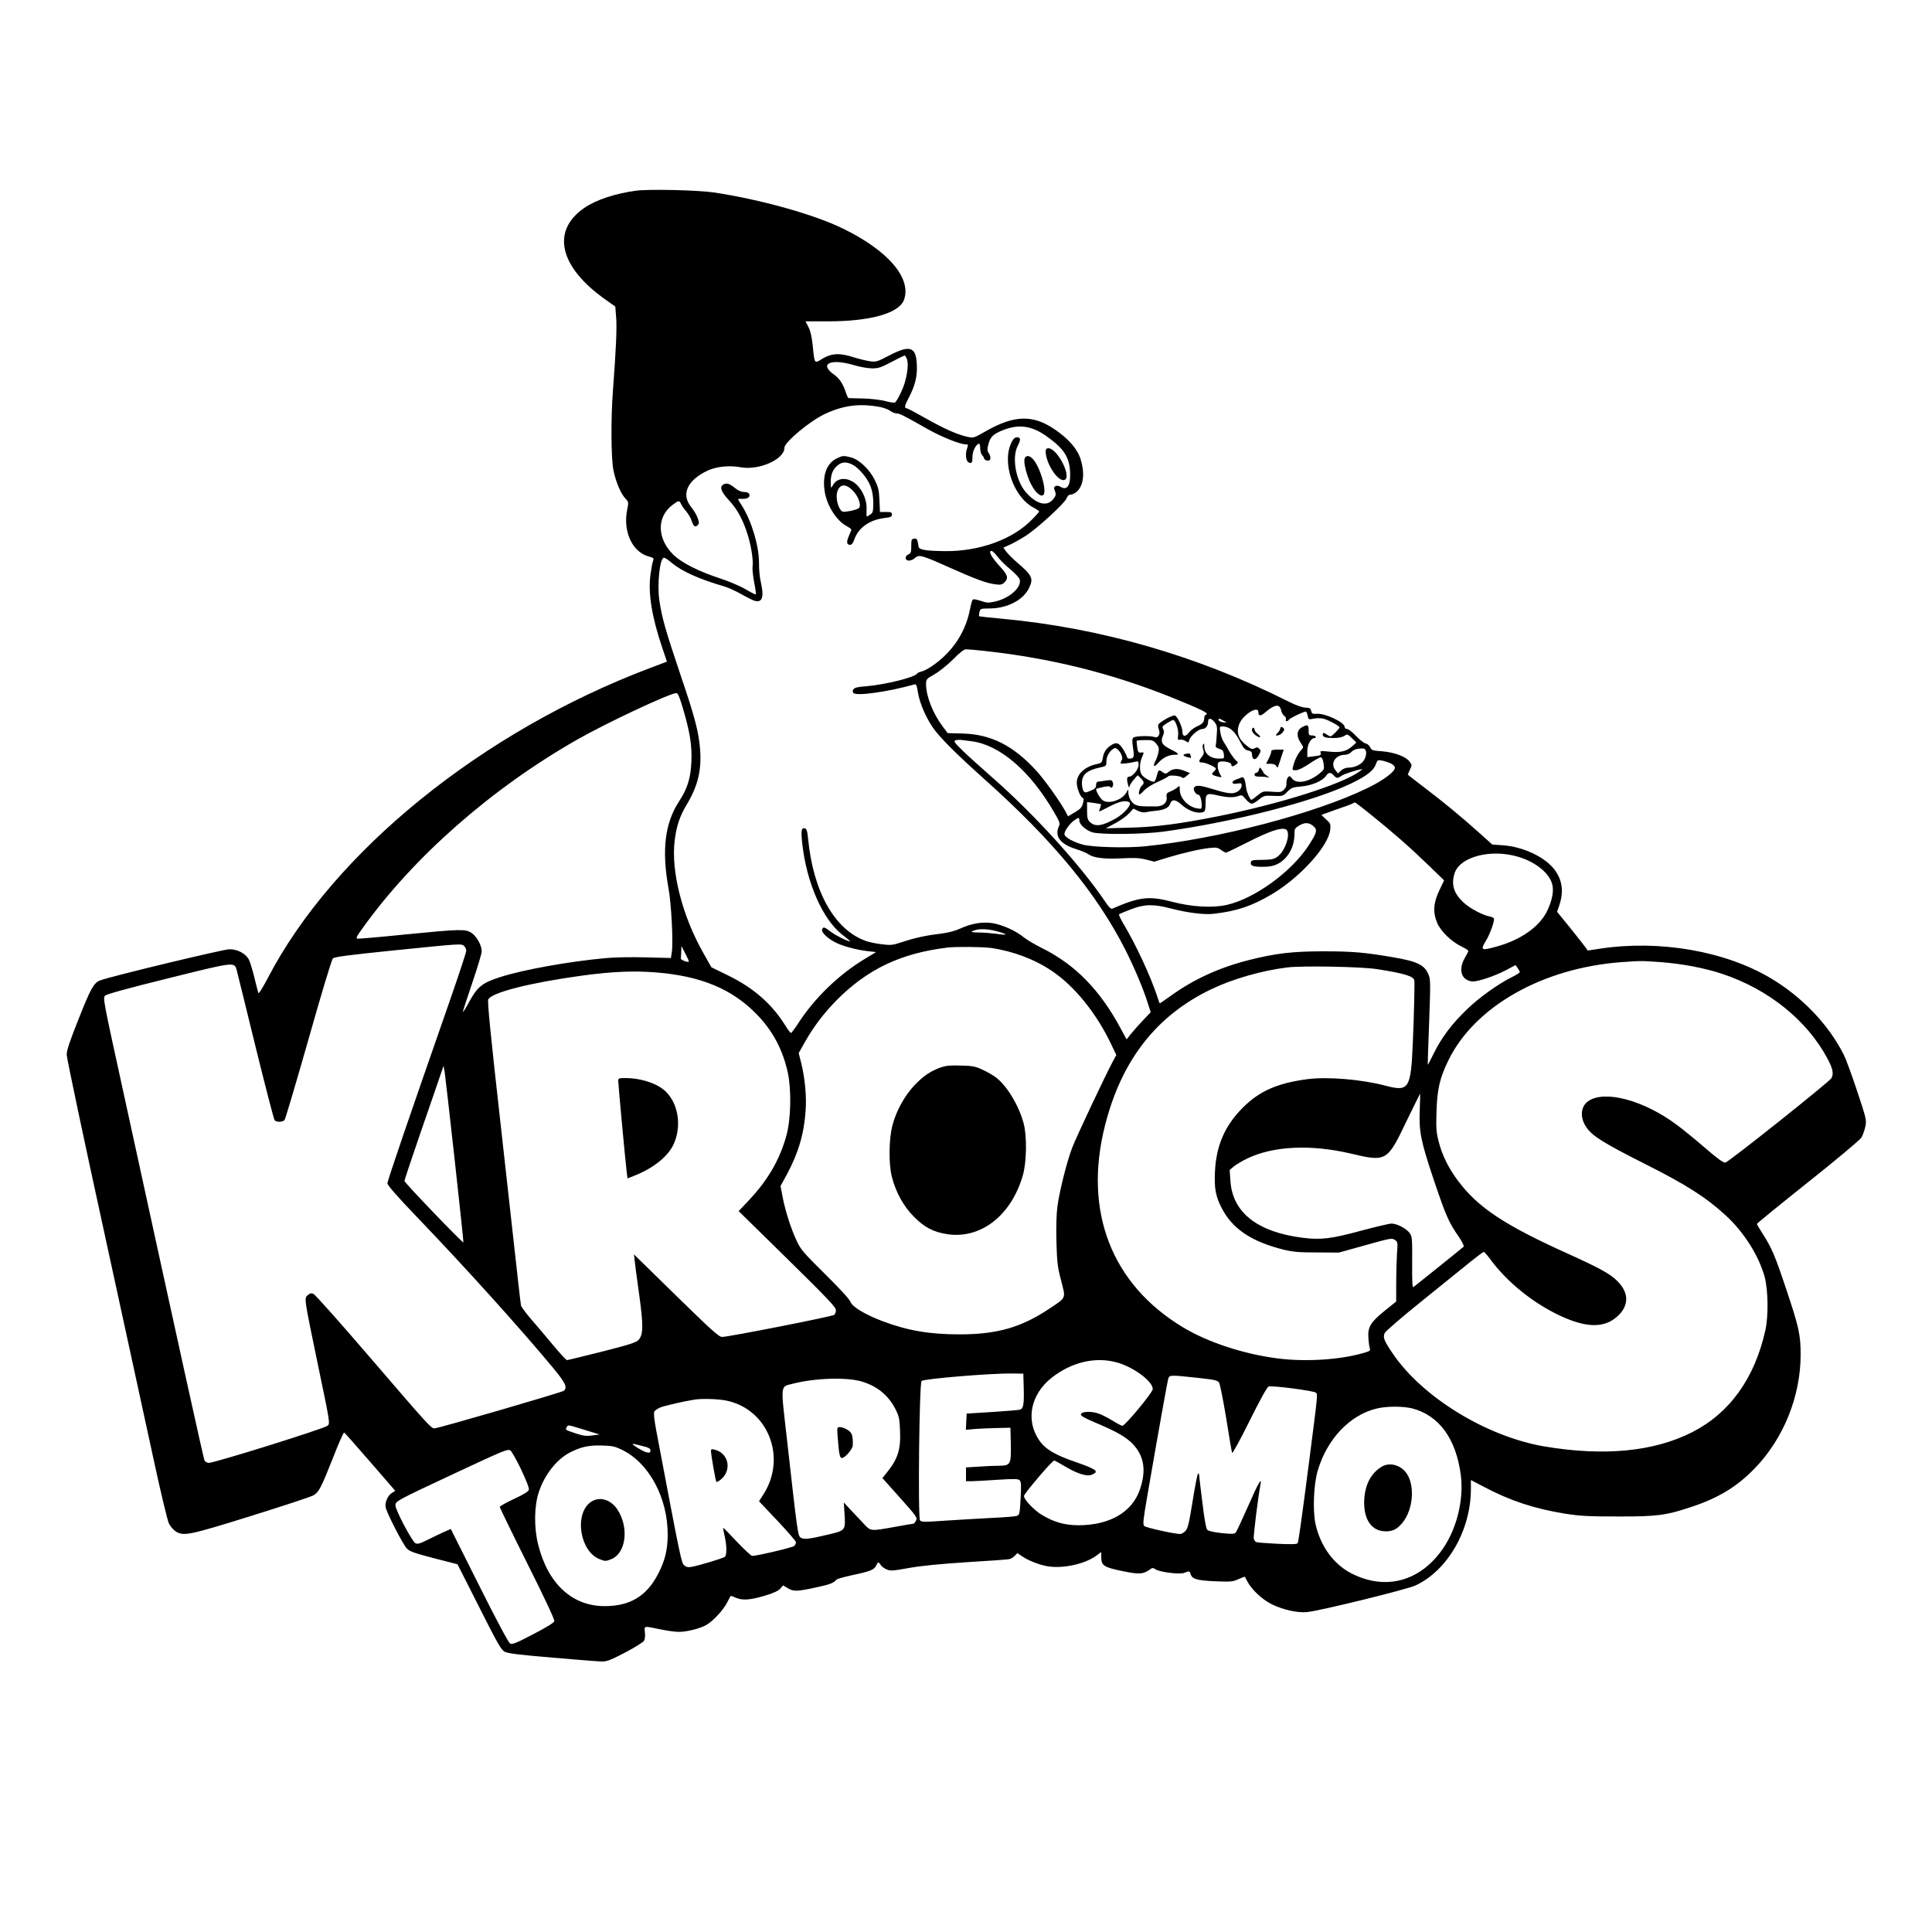 <?xml version="1.0" standalone="no"?>
<!DOCTYPE svg PUBLIC "-//W3C//DTD SVG 20010904//EN"
 "http://www.w3.org/TR/2001/REC-SVG-20010904/DTD/svg10.dtd">
<svg version="1.0" xmlns="http://www.w3.org/2000/svg"
 width="1500pt" height="1500pt" viewBox="0 0 1500 1500"
 preserveAspectRatio="xMidYMid meet">
<g transform="translate(0,1500) scale(0.1,-0.1)"
fill="#000000" stroke="none">
<path d="M4935 13519 c-161 -22 -306 -70 -398 -133 -260 -178 -195 -459 164
-712 l76 -54 7 -87 c6 -84 -1 -243 -25 -563 -17 -220 -15 -529 4 -623 19 -91
57 -180 93 -218 25 -26 25 -28 13 -88 -33 -168 40 -326 166 -361 40 -11 43
-14 35 -36 -5 -12 -14 -61 -20 -107 -19 -143 11 -330 94 -573 l34 -101 -127
-48 c-1308 -493 -2462 -1428 -2972 -2409 -40 -76 -70 -124 -73 -116 -3 8 -17
62 -31 120 -14 58 -33 120 -42 138 -24 48 -87 82 -152 82 -47 0 -931 -213
-1004 -242 -49 -19 -73 -62 -167 -300 -70 -176 -93 -244 -92 -278 0 -25 133
-655 296 -1400 162 -745 336 -1544 386 -1775 50 -231 100 -439 111 -462 11
-23 35 -51 53 -63 63 -38 100 -31 588 121 249 78 467 149 483 160 41 24 59 60
151 292 42 109 81 196 86 195 4 -2 95 -104 202 -228 l195 -225 -25 -15 c-33
-20 -57 -75 -50 -112 9 -46 134 -289 165 -321 23 -23 57 -35 210 -75 l183 -47
167 -330 c139 -276 171 -333 197 -348 25 -14 103 -24 375 -47 189 -17 364 -30
387 -30 35 0 71 15 178 71 74 39 139 80 145 91 6 12 9 41 6 64 -5 52 -12 51
118 24 53 -11 118 -20 144 -20 65 0 168 26 217 55 53 31 133 118 162 178 13
26 25 47 26 47 2 0 20 -7 39 -15 53 -22 110 -18 222 15 71 21 107 38 123 56
l22 25 35 -21 c45 -28 73 -27 220 5 111 24 134 33 160 61 6 6 60 21 120 34
138 29 172 42 187 74 14 31 19 32 36 5 7 -11 28 -27 46 -34 30 -13 49 -11 172
11 95 17 237 31 449 45 171 10 320 21 332 24 12 3 31 15 42 26 l20 21 30 -21
c48 -34 133 -69 201 -81 117 -21 289 15 379 80 l41 30 0 -34 c0 -73 17 -84
174 -116 117 -24 151 -22 197 10 26 19 30 20 52 5 35 -22 191 -41 223 -26 34
15 41 14 47 -8 10 -40 49 -52 189 -58 122 -5 138 -4 182 16 27 12 50 20 51 19
1 -2 10 -17 18 -34 33 -64 116 -143 190 -179 89 -44 203 -69 277 -61 101 10
771 175 839 206 251 117 431 430 431 751 l0 68 103 -54 c201 -106 387 -168
627 -207 114 -18 176 -22 405 -22 308 -1 378 8 576 74 210 69 354 157 490 297
225 230 359 561 359 885 0 155 -13 214 -114 515 -88 263 -111 315 -182 426
-24 37 -44 71 -43 75 0 4 178 149 395 322 218 173 404 329 415 347 11 17 25
56 31 85 11 52 9 58 -62 273 -40 121 -87 250 -105 286 -118 234 -323 449 -567
594 -354 211 -863 299 -1322 230 l-99 -15 -16 23 c-8 12 -62 80 -118 150
l-104 128 16 46 c37 108 26 198 -35 280 -72 97 -243 179 -400 190 l-84 6 -98
88 c-143 128 -276 238 -425 351 -73 56 -133 102 -133 104 0 2 8 19 17 39 16
34 16 36 -4 63 -28 38 -118 71 -213 79 -74 5 -81 8 -93 32 -7 14 -22 27 -35
29 -12 2 -45 28 -74 58 -28 30 -59 54 -69 54 -11 0 -19 7 -19 15 0 37 -153
109 -219 103 -30 -2 -36 1 -41 22 -5 21 -12 25 -45 26 -26 1 -74 18 -135 49
-702 353 -1454 570 -2220 641 -96 9 -177 18 -178 19 -2 2 -1 16 2 32 7 28 8
28 84 29 134 2 255 65 300 156 38 77 28 99 -96 205 -33 29 -70 66 -81 82 l-21
29 55 25 c30 14 85 45 122 69 90 59 296 248 313 287 9 22 19 31 35 31 12 0 34
12 49 26 49 50 59 140 26 248 -25 81 -96 162 -207 236 -167 112 -312 107 -533
-20 -90 -51 -90 -52 -141 -41 -77 17 -181 63 -327 146 -73 41 -137 75 -142 75
-21 0 -17 21 15 81 50 95 68 167 63 259 -6 139 -54 154 -216 69 -90 -47 -100
-50 -146 -44 -26 3 -83 17 -125 30 -111 36 -173 33 -244 -9 -66 -40 -62 -46
-77 99 -7 69 -17 114 -33 145 l-23 45 175 0 c333 0 556 64 591 171 56 168
-129 381 -477 550 -225 110 -642 226 -1003 280 -125 18 -505 27 -605 13z
m2106 -1306 c18 -47 -3 -172 -45 -258 -19 -42 -41 -78 -49 -81 -7 -2 -40 3
-73 12 -33 9 -107 18 -169 20 -60 1 -113 3 -117 3 -3 1 -12 18 -19 39 -23 71
-50 113 -94 144 -119 84 -26 127 155 73 47 -14 109 -25 141 -25 50 0 70 7 151
50 51 27 96 49 101 50 4 0 12 -12 18 -27z m-204 -374 c28 -6 63 -19 76 -30 14
-10 36 -19 49 -19 23 0 56 -17 245 -124 101 -57 247 -116 290 -116 20 0 21 -3
13 -26 -17 -44 -12 -102 9 -113 25 -14 31 -5 31 42 0 40 24 93 47 101 9 4 13
-6 13 -34 0 -21 7 -45 15 -54 8 -8 15 -19 15 -24 0 -12 29 -24 41 -16 13 8 11
31 -5 57 -12 18 -12 30 -2 69 15 57 40 80 115 109 120 47 217 34 328 -42 140
-98 184 -162 191 -281 6 -107 -22 -151 -77 -116 -25 15 -55 3 -46 -20 17 -40
15 -50 -10 -80 -50 -60 -136 -34 -218 66 -72 90 -100 262 -57 347 23 45 25 62
8 68 -21 7 -38 -4 -53 -34 -80 -155 10 -425 169 -510 25 -13 45 -27 44 -31 -2
-4 -25 -31 -53 -59 -149 -156 -410 -251 -680 -248 -146 2 -199 10 -203 34 -9
59 -13 66 -35 63 -20 -3 -22 -9 -22 -58 0 -48 -3 -56 -23 -65 -15 -6 -22 -17
-20 -30 4 -25 43 -23 73 4 29 27 52 21 266 -75 209 -93 291 -123 359 -131 40
-5 51 -2 69 16 32 32 26 56 -33 120 -66 72 -92 117 -72 124 8 3 28 -15 49 -43
20 -26 65 -72 102 -101 36 -30 68 -65 72 -78 16 -62 -80 -147 -194 -172 -48
-11 -62 -10 -109 6 -33 11 -58 15 -62 9 -5 -5 -14 -38 -21 -74 -26 -135 -91
-257 -188 -353 -63 -64 -152 -124 -193 -132 -13 -3 -26 -9 -30 -15 -18 -29
-244 -85 -394 -98 -68 -5 -91 -11 -100 -24 -8 -13 -7 -21 1 -29 25 -25 273 11
468 66 19 6 22 -1 33 -68 14 -78 60 -186 114 -265 52 -76 178 -202 408 -408
528 -473 863 -879 1085 -1314 70 -138 140 -303 176 -417 l23 -72 -60 -63 c-33
-35 -75 -82 -94 -106 l-33 -42 -43 79 c-162 304 -357 503 -616 631 -54 27
-117 64 -141 84 -58 48 -160 94 -237 108 -79 13 -165 0 -256 -42 -42 -19 -94
-32 -156 -40 -112 -13 -197 -32 -299 -66 -71 -23 -83 -24 -155 -15 -44 5 -98
17 -121 25 -242 86 -409 381 -449 794 -4 50 -11 75 -21 79 -31 12 -36 -13 -24
-120 34 -301 157 -582 308 -702 27 -21 52 -42 58 -47 30 -26 -95 31 -138 63
-57 43 -65 46 -74 23 -8 -20 36 -65 97 -98 55 -30 165 -60 258 -71 l64 -7 -83
-50 c-205 -123 -394 -305 -523 -505 -26 -40 -51 -73 -55 -73 -5 0 -24 26 -44
58 -104 167 -245 291 -443 388 l-131 64 -63 112 c-163 287 -251 632 -222 871
14 114 40 191 93 279 86 143 116 265 105 423 -11 142 -38 248 -156 595 -116
345 -141 435 -161 569 -18 127 4 331 36 331 7 0 35 -18 61 -41 80 -66 213
-126 413 -184 29 -9 88 -36 130 -60 42 -24 88 -47 104 -51 57 -13 70 33 43
151 -8 33 -14 98 -13 145 0 132 -58 325 -133 444 -17 26 -30 48 -30 50 0 2 16
4 35 3 40 -1 61 14 52 37 -4 10 -19 16 -39 16 -22 0 -46 10 -68 28 -45 37 -67
44 -91 32 -35 -19 -23 -56 42 -126 66 -71 112 -158 148 -279 25 -85 40 -188
34 -233 -3 -18 3 -73 12 -123 10 -49 16 -92 13 -94 -2 -3 -39 16 -80 40 -42
25 -132 63 -200 85 -167 55 -293 119 -357 180 -130 125 -135 293 -12 388 51
38 55 39 69 8 6 -13 24 -39 40 -57 16 -19 35 -51 41 -71 15 -45 28 -55 47 -36
13 13 13 20 1 55 -8 23 -30 61 -50 85 -82 100 -31 211 129 285 67 31 169 41
254 25 142 -26 340 61 340 151 0 44 202 212 321 266 146 66 267 80 426 50z
m818 -1894 c506 -56 971 -172 1430 -355 231 -93 303 -128 282 -136 -9 -3 -17
-14 -17 -24 0 -35 -12 -50 -55 -69 -24 -10 -53 -33 -65 -49 -27 -36 -50 -32
-50 9 0 35 -38 116 -58 124 -17 6 -121 -51 -129 -72 -3 -8 -1 -24 4 -36 15
-33 -4 -70 -31 -60 -34 13 -154 9 -167 -4 -9 -9 -10 -29 -2 -80 11 -71 7 -83
-29 -83 -10 0 -18 6 -18 13 0 6 -14 33 -30 60 -34 53 -55 59 -101 26 -34 -24
-51 -52 -58 -99 -5 -30 -11 -35 -44 -42 -94 -19 -157 -78 -157 -145 0 -40 27
-110 45 -117 10 -4 11 -13 3 -43 -8 -31 -19 -44 -62 -69 l-54 -32 -22 42 c-47
84 -161 243 -225 313 -178 195 -353 283 -573 288 l-114 3 -40 53 c-76 102
-128 234 -128 327 0 38 2 41 67 78 38 22 101 73 143 115 51 52 83 77 100 78
14 0 84 -6 155 -14z m-2352 -447 c55 -188 70 -285 65 -413 -6 -128 -30 -206
-97 -309 -109 -167 -134 -377 -81 -671 22 -119 38 -419 26 -497 l-7 -46 -192
5 c-113 3 -244 1 -317 -6 -283 -26 -640 -90 -816 -147 -139 -44 -176 -74 -240
-190 -25 -47 -48 -83 -50 -81 -2 2 30 101 71 221 41 120 75 232 75 250 0 46
-39 117 -79 143 -46 31 -89 30 -513 -12 -194 -20 -361 -34 -371 -33 -16 3 -9
16 39 83 397 554 1001 1084 1664 1462 224 128 718 360 771 362 12 1 25 -29 52
-121z m4643 -10 c3 -18 15 -39 25 -46 10 -7 16 -19 13 -27 -7 -17 11 -20 22
-4 8 14 125 69 134 64 4 -3 10 -18 13 -34 6 -28 8 -29 44 -21 21 5 55 5 75 1
40 -9 128 -57 128 -69 0 -5 -16 -23 -35 -42 -33 -32 -35 -32 -59 -16 -31 20
-36 20 -36 2 0 -19 22 -26 86 -26 34 0 64 6 80 16 24 16 26 16 60 -17 l35 -34
-36 -32 c-44 -38 -92 -48 -182 -38 -59 6 -65 5 -60 -9 7 -19 0 -22 -60 -29
l-43 -5 0 48 c0 50 28 100 56 100 8 0 12 5 9 10 -3 6 -17 10 -31 10 -21 0 -24
4 -24 40 0 44 -7 47 -49 25 -42 -21 -48 -68 -15 -118 26 -39 26 -39 6 -61 -25
-27 -47 -70 -60 -118 -10 -38 -10 -38 19 -38 19 0 56 18 104 50 41 28 81 50
89 50 10 0 17 -15 22 -47 7 -45 5 -48 -27 -75 -84 -70 -181 -89 -217 -43 -18
22 -21 23 -33 9 -7 -9 -12 -29 -11 -45 2 -18 -4 -35 -19 -50 -19 -19 -29 -21
-93 -16 -69 5 -72 4 -113 -29 -23 -19 -44 -34 -47 -34 -10 0 -36 58 -40 87 -8
69 -18 94 -35 88 -9 -4 -28 -12 -43 -17 -43 -15 -37 -41 7 -32 31 5 35 4 35
-14 0 -25 -24 -50 -56 -58 -30 -8 -78 1 -177 32 -88 27 -120 30 -135 11 -13
-16 11 -57 32 -57 14 0 26 -42 26 -87 0 -24 -2 -25 -37 -19 -71 13 -133 80
-133 144 0 33 -1 34 -18 19 -10 -9 -34 -23 -53 -31 -31 -13 -35 -18 -31 -44 6
-43 -27 -73 -81 -73 -117 -1 -137 1 -165 15 -30 15 -52 58 -52 100 0 19 -1 19
-13 -4 -30 -59 -135 -96 -183 -65 -21 13 -54 68 -54 89 0 2 23 9 52 15 37 8
53 8 58 1 12 -19 29 13 20 36 -8 19 -13 20 -57 13 -26 -4 -54 -8 -60 -8 -7 -1
-13 -12 -13 -26 0 -21 -9 -30 -42 -44 -39 -17 -44 -17 -55 -3 -7 9 -13 37 -13
62 0 66 39 99 139 121 50 11 51 11 51 48 0 39 26 83 60 101 25 14 76 -61 60
-90 -5 -10 -10 -22 -10 -26 0 -7 68 0 115 12 23 6 25 3 25 -26 0 -34 -46 -90
-74 -90 -10 0 -16 -8 -15 -22 1 -31 17 -78 18 -56 1 10 15 33 32 53 l32 36 23
-22 c27 -26 30 -42 10 -58 -15 -13 -30 -60 -21 -69 3 -3 20 11 37 30 20 21 64
49 108 68 41 18 78 38 81 43 9 12 99 3 108 -11 4 -6 17 -1 33 13 l27 23 -40
16 c-53 22 -91 20 -123 -5 -24 -19 -27 -19 -48 -5 -32 23 -34 21 -47 -29 -6
-25 -16 -45 -22 -45 -22 0 -80 33 -94 54 -19 26 -19 87 0 133 19 45 19 43 -7
40 -20 -2 -23 4 -29 43 -4 25 -5 47 -3 49 2 2 31 5 65 5 55 1 63 -2 86 -28 20
-24 23 -35 18 -65 -4 -19 -13 -48 -21 -63 -26 -49 -16 -61 18 -22 37 42 82 64
130 64 40 0 31 10 -42 47 -60 31 -71 53 -50 103 9 21 9 34 1 49 -10 18 -7 23
29 46 22 14 44 25 48 25 19 0 45 -79 39 -118 -4 -35 -3 -39 14 -35 10 3 30 -2
43 -10 23 -15 24 -15 30 7 8 32 71 86 101 86 26 0 45 25 45 59 0 29 25 26 50
-6 19 -24 22 -37 17 -98 -2 -38 -6 -77 -8 -85 -3 -10 7 -18 28 -24 26 -8 32
-16 35 -43 4 -32 3 -33 -35 -33 -71 0 -117 38 -117 97 0 20 -3 24 -9 14 -5 -8
-5 -26 1 -42 8 -23 6 -33 -11 -55 -27 -34 -26 -44 2 -44 28 0 107 -36 107 -48
0 -5 -7 -15 -15 -22 -23 -19 -18 -27 24 -38 39 -9 40 -9 26 12 -18 29 -27 78
-16 95 12 19 101 6 101 -15 0 -18 11 -18 36 0 19 14 19 15 -3 35 -12 12 -34
42 -49 68 -15 27 -35 60 -44 74 -10 14 -21 47 -25 72 -7 43 -5 47 13 47 58 0
99 -35 143 -123 24 -46 35 -59 59 -64 20 -3 30 -12 30 -23 0 -55 30 -59 56 -8
14 27 14 32 1 45 -12 12 -19 13 -36 3 -19 -9 -27 -7 -62 21 -64 50 -82 103
-58 166 27 73 149 149 149 94 0 -32 17 -33 52 -3 73 63 113 69 124 20z m-446
-84 l25 -14 -29 2 c-16 2 -31 9 -34 16 -5 16 7 15 38 -4z m-1957 -159 c220
-28 456 -231 642 -553 43 -73 47 -85 36 -108 -35 -77 11 -138 132 -176 39 -12
83 -30 97 -40 41 -29 124 -39 260 -32 99 5 138 3 189 -10 l63 -16 97 30 c126
38 251 67 329 76 55 6 67 4 92 -15 16 -11 33 -21 38 -21 5 0 83 37 173 83 162
82 246 111 287 100 51 -13 7 -167 -61 -215 -27 -19 -45 -23 -117 -24 -74 0
-85 -3 -88 -18 -6 -28 16 -36 92 -36 50 0 82 6 113 21 80 39 133 131 133 230
0 43 3 49 34 68 44 27 78 27 112 -2 35 -30 30 -50 -37 -153 -134 -205 -420
-412 -636 -460 -112 -25 -274 -15 -428 26 -173 45 -248 37 -457 -54 -12 -6
-26 7 -59 56 -190 281 -553 680 -874 961 -88 77 -193 172 -233 211 -60 58 -69
72 -55 78 10 3 32 5 48 3 17 -2 52 -7 78 -10z m3063 -79 c3 -14 -1 -39 -11
-59 -18 -39 -72 -67 -127 -67 -19 0 -41 -9 -56 -22 l-24 -23 -19 24 c-44 54
-2 121 76 121 14 0 34 9 44 19 21 21 41 28 83 30 21 1 29 -5 34 -23z m192 -93
c18 -9 32 -23 32 -33 0 -32 -90 -99 -214 -159 -407 -198 -1161 -395 -1730
-452 -143 -14 -410 -7 -481 14 -72 20 -133 54 -140 77 -7 22 40 88 81 115 30
20 34 19 34 -6 0 -30 50 -75 101 -91 64 -19 390 -16 549 5 547 74 1172 235
1462 375 121 59 172 99 190 148 12 34 14 35 48 29 19 -4 50 -14 68 -22z m-252
-69 c-144 -98 -612 -245 -1077 -339 -303 -61 -496 -86 -699 -91 l-185 -5 75
40 c41 22 89 57 107 77 l32 36 35 -17 c23 -11 46 -15 64 -11 15 4 52 9 82 12
61 6 95 24 105 53 12 38 43 36 89 -7 54 -49 126 -73 170 -56 12 5 16 21 16 69
0 75 8 80 97 59 70 -16 122 -18 159 -4 25 10 30 7 56 -25 16 -19 37 -35 46
-35 10 0 35 14 56 32 38 31 43 32 113 29 72 -3 74 -2 108 32 31 31 41 35 107
41 83 7 167 43 192 81 20 30 37 32 61 5 22 -24 29 -25 62 -2 22 14 118 45 158
51 5 0 -8 -11 -29 -25z m-1778 -233 c23 -14 -36 -85 -103 -124 -109 -62 -163
-69 -205 -27 -16 16 -20 34 -20 86 l0 67 52 -7 c29 -4 54 -9 56 -10 1 -2 -2
-15 -7 -30 -6 -14 -8 -26 -6 -26 3 0 40 18 82 40 76 39 124 49 151 31z m1877
-97 c173 -139 301 -252 443 -389 l124 -120 -37 -78 c-47 -97 -51 -172 -16
-254 28 -64 108 -142 185 -180 31 -15 56 -31 56 -36 0 -5 -12 -29 -27 -54 -37
-63 -37 -127 1 -160 17 -14 40 -23 60 -23 48 0 179 45 261 89 l71 38 17 -23
c9 -13 17 -27 17 -31 0 -5 -26 -21 -57 -37 -105 -51 -257 -159 -352 -251 -116
-111 -197 -218 -258 -341 -25 -52 -47 -93 -48 -91 -1 1 4 151 11 332 11 310
11 332 -6 371 -31 73 -87 100 -275 132 -213 37 -316 46 -535 46 -245 0 -374
-15 -584 -68 -229 -58 -426 -148 -604 -276 -46 -33 -85 -60 -87 -60 -2 0 -11
24 -20 53 -50 153 -164 399 -258 557 -25 41 -42 78 -39 81 4 4 45 21 92 39
107 41 176 42 313 6 123 -32 254 -49 326 -41 182 20 303 61 457 153 219 130
440 375 452 501 4 44 2 49 -33 80 -20 18 -36 33 -34 35 2 1 54 20 114 41 61
20 117 41 125 46 8 5 17 9 20 9 3 0 60 -43 125 -96z m1152 -329 c129 -41 231
-124 254 -209 15 -53 0 -129 -41 -213 -59 -119 -206 -222 -390 -272 -122 -34
-129 -30 -81 49 27 44 61 136 61 166 0 6 -15 15 -32 18 -56 10 -155 63 -204
108 -75 69 -97 135 -73 221 37 136 287 201 506 132z m-4037 -581 c28 -8 50
-17 47 -20 -2 -2 -35 0 -73 6 -38 5 -98 10 -133 10 -68 0 -74 7 -19 21 41 10
109 4 178 -17z m-4156 -110 c9 -8 16 -25 16 -36 0 -12 -59 -190 -131 -397
-319 -914 -481 -1388 -481 -1408 0 -15 71 -97 237 -270 372 -388 788 -849
1049 -1163 96 -116 114 -153 83 -178 -15 -13 -976 -292 -1004 -292 -26 0 -48
25 -508 560 -224 261 -418 479 -431 484 -18 8 -28 5 -45 -10 -28 -25 -29 -17
81 -548 92 -440 93 -447 74 -465 -23 -22 -894 -294 -925 -289 -12 2 -26 10
-31 18 -7 14 -163 719 -633 2874 -153 699 -157 719 -139 736 13 12 177 57 492
135 524 130 512 129 531 58 6 -21 71 -288 146 -593 75 -305 141 -560 147 -567
14 -17 63 -16 77 1 7 8 90 290 186 626 96 341 180 619 189 628 13 13 112 26
473 63 533 54 527 54 547 33z m1744 -120 c-8 -8 -63 13 -62 24 1 7 2 31 3 55
l2 42 30 -59 c17 -32 29 -60 27 -62z m2347 106 c171 -25 341 -89 474 -180 175
-118 343 -327 456 -563 l42 -88 -28 -52 c-57 -106 -283 -585 -315 -669 -41
-108 -98 -334 -114 -454 -8 -59 -11 -158 -8 -275 5 -164 9 -197 37 -303 36
-141 42 -127 -91 -216 -218 -146 -407 -200 -697 -200 -234 0 -404 29 -598 102
-137 52 -237 112 -251 152 -8 21 -81 100 -197 215 -164 162 -188 189 -218 254
-44 91 -91 238 -111 345 l-16 84 50 91 c89 167 133 314 145 497 8 107 -6 255
-35 369 l-19 75 45 80 c71 126 151 231 254 335 238 238 495 360 855 404 65 8
274 6 340 -3z m5199 -110 c162 -12 344 -46 477 -91 359 -119 658 -360 817
-657 43 -81 50 -118 31 -153 -14 -27 -799 -652 -824 -656 -14 -2 -61 32 -155
113 -74 64 -173 145 -219 179 -258 193 -564 275 -691 185 -59 -42 -65 -128
-13 -203 46 -67 132 -121 453 -283 324 -163 474 -259 627 -399 142 -129 260
-317 304 -480 27 -103 30 -304 5 -414 -83 -373 -277 -642 -567 -790 -298 -152
-686 -189 -1149 -111 -450 77 -949 383 -1178 723 -66 97 -76 123 -62 156 6 15
135 126 297 256 157 127 326 263 375 303 49 39 93 72 98 72 4 0 26 -24 47 -52
129 -178 331 -342 543 -442 213 -100 355 -99 458 4 81 81 77 177 -12 265 -56
56 -139 101 -391 215 -483 218 -690 355 -844 561 -74 98 -125 201 -152 309
-18 71 -20 104 -16 229 5 173 25 261 92 398 204 419 732 718 1345 763 154 11
153 11 304 0z m-2205 -54 c213 -33 289 -56 292 -89 3 -29 -3 -280 -12 -483
-15 -357 -30 -381 -209 -334 -189 50 -454 72 -612 51 -232 -31 -370 -92 -499
-221 -138 -138 -207 -294 -216 -496 -6 -126 4 -188 48 -275 83 -167 231 -268
484 -331 75 -18 119 -22 260 -22 l170 -1 205 57 c193 54 206 57 229 42 23 -16
24 -19 17 -107 -3 -49 -6 -154 -6 -231 l0 -141 -87 -70 c-111 -89 -135 -129
-129 -210 2 -33 7 -70 11 -82 6 -20 1 -23 -47 -37 -185 -54 -456 -71 -674 -42
-261 34 -537 125 -728 240 -556 334 -776 901 -607 1567 128 507 399 855 826
1059 169 81 395 145 590 169 119 14 569 6 694 -13z m-5594 -26 c346 -28 587
-128 776 -321 127 -128 207 -279 246 -459 28 -133 24 -355 -10 -481 -49 -184
-141 -346 -288 -503 l-84 -89 378 -371 c309 -304 378 -376 377 -397 0 -15 -6
-32 -14 -38 -14 -12 -821 -171 -869 -171 -25 0 -77 46 -357 320 l-328 321 5
-43 c2 -24 18 -143 35 -265 34 -246 33 -316 -5 -357 -18 -19 -74 -37 -283 -90
-144 -36 -266 -66 -272 -66 -6 0 -52 50 -104 112 -51 62 -128 152 -171 202
-43 49 -79 99 -82 110 -2 12 -14 107 -25 211 -12 105 -70 630 -130 1168 -83
739 -107 983 -99 998 29 54 325 129 726 184 235 32 402 39 578 25z m-1565
-1454 c39 -351 69 -640 68 -642 -7 -6 -458 464 -458 477 0 7 57 177 126 378
70 201 138 400 152 441 l26 75 8 -45 c4 -25 39 -332 78 -684z m7493 387 c-7
-170 7 -240 111 -550 92 -272 113 -321 189 -431 28 -41 46 -76 41 -81 -25 -22
-381 -308 -390 -314 -9 -5 -11 46 -10 192 1 186 0 201 -20 228 -25 35 -98 73
-140 73 -18 0 -124 -25 -236 -55 -231 -63 -313 -73 -454 -55 -352 44 -546 197
-561 442 l-6 84 34 29 c19 15 66 43 104 61 203 97 492 110 801 38 278 -66 284
-63 434 251 58 118 105 215 106 215 1 0 -1 -57 -3 -127z m-2359 -1959 c132
-34 286 -147 286 -209 0 -26 -215 -285 -236 -285 -7 0 -44 20 -83 44 -39 24
-90 49 -114 55 -56 16 -121 11 -125 -10 -2 -11 25 -27 100 -59 181 -76 254
-118 308 -177 84 -92 100 -203 50 -348 -60 -175 -233 -276 -474 -277 -108 0
-188 22 -285 79 -62 37 -141 120 -141 148 0 18 219 275 234 275 6 0 45 -21 86
-46 91 -54 166 -79 203 -65 65 25 45 42 -122 100 -161 55 -236 100 -283 169
-107 156 -66 357 98 486 152 119 333 163 498 120z m-716 -194 c4 -134 -2 -168
-31 -175 -12 -3 -110 -11 -217 -18 l-195 -12 -3 -63 -3 -63 78 7 c43 3 121 6
173 7 l95 2 3 -130 c3 -156 -2 -165 -97 -165 -31 0 -100 -3 -153 -7 l-98 -6 0
-54 0 -53 43 0 c23 0 114 5 201 11 133 8 161 8 173 -4 11 -11 13 -38 7 -141
-6 -117 -9 -128 -28 -135 -12 -5 -91 -11 -176 -15 -85 -4 -247 -14 -360 -21
-186 -13 -206 -13 -217 1 -17 23 -6 1063 12 1082 16 17 542 61 705 58 l85 -1
3 -105z m1346 73 c138 -15 160 -20 171 -38 7 -11 32 -135 55 -275 22 -140 43
-262 46 -270 3 -8 62 99 135 247 84 169 137 264 148 268 30 9 353 -33 368 -48
14 -14 16 1 -56 -557 -61 -471 -80 -600 -86 -611 -6 -9 -45 -10 -158 -5 -82 4
-156 10 -163 13 -8 3 -17 15 -20 27 -4 18 35 333 52 419 14 66 -17 13 -95
-165 -47 -106 -90 -199 -97 -207 -11 -12 -29 -12 -109 -4 -59 6 -102 16 -111
25 -10 9 -23 81 -39 214 -14 109 -25 205 -25 212 0 6 -4 12 -8 12 -4 0 -24
-96 -42 -212 -29 -179 -38 -217 -57 -235 -12 -13 -30 -23 -40 -23 -45 0 -266
49 -279 62 -12 12 -9 43 21 218 93 540 159 907 166 928 10 27 16 27 223 5z
m-2597 -31 c121 -38 207 -112 260 -222 23 -46 28 -72 31 -162 6 -144 -18 -216
-104 -323 l-33 -41 120 -134 c150 -168 154 -173 139 -199 -6 -12 -14 -21 -18
-21 -4 0 -70 -11 -146 -25 -191 -34 -185 -35 -243 28 -27 28 -72 77 -101 107
l-51 55 6 -91 c8 -125 7 -127 -125 -158 -151 -36 -193 -41 -217 -23 -21 16
-24 40 -106 770 -49 430 -52 398 47 424 176 45 423 52 541 15z m-1054 -147
c321 -68 467 -441 285 -726 l-35 -55 143 -151 c79 -84 144 -159 144 -167 0 -8
-6 -21 -14 -29 -13 -12 -288 -77 -326 -77 -8 0 -62 50 -119 110 -57 61 -105
110 -106 108 -2 -2 3 -30 11 -63 17 -75 18 -149 2 -162 -15 -12 -205 -69 -258
-78 -27 -5 -42 -2 -58 12 -22 18 -29 53 -217 1047 -16 87 -21 134 -15 146 5
10 27 24 48 33 33 13 184 48 262 60 59 10 190 6 253 -8z m5322 -60 c209 -55
341 -237 377 -520 23 -185 -29 -404 -134 -561 -176 -262 -451 -338 -721 -197
-135 71 -235 210 -273 379 -23 104 -15 307 16 413 71 246 249 435 458 485 77
19 205 19 277 1z m-6350 -190 l40 -12 -57 -8 c-46 -6 -69 -3 -125 15 -86 29
-85 28 -73 50 9 18 13 17 92 -7 46 -14 101 -31 123 -38z m370 -101 c52 -13 65
-20 65 -36 0 -17 -5 -19 -32 -13 -28 6 -122 65 -104 65 4 0 36 -7 71 -16z
m-153 -32 c210 -103 354 -376 352 -662 -1 -116 -22 -199 -75 -301 -89 -172
-218 -249 -415 -249 -251 0 -439 173 -515 475 -34 132 -32 300 4 410 45 135
138 254 242 308 85 43 145 57 245 54 85 -2 103 -6 162 -35z m-787 -149 c42
-89 64 -145 61 -159 -4 -15 -36 -35 -116 -72 -60 -28 -110 -56 -110 -62 0 -5
96 -203 214 -439 132 -263 213 -436 210 -448 -3 -12 -62 -48 -164 -101 -134
-70 -162 -81 -180 -72 -12 7 -102 174 -240 450 l-220 439 -55 -24 c-30 -14
-87 -41 -127 -61 -56 -28 -76 -34 -92 -26 -26 12 -156 258 -156 295 0 32 10
37 463 249 381 178 407 189 429 177 9 -5 47 -71 83 -146z"/>
<path d="M8119 11503 c-6 -91 95 -249 146 -229 59 22 -56 246 -126 246 -11 0
-19 -7 -20 -17z"/>
<path d="M6495 11440 c-77 -38 -110 -128 -93 -250 15 -110 90 -231 172 -275
20 -11 36 -23 36 -26 0 -4 -9 -26 -19 -49 -21 -48 -18 -70 9 -70 12 0 22 12
30 34 31 96 117 159 236 174 50 6 59 10 59 27 0 17 -7 20 -46 20 l-47 0 -4 91
c-3 78 -9 101 -36 157 -41 83 -122 160 -186 176 -59 15 -64 14 -111 -9z m121
-46 c50 -24 120 -107 143 -170 14 -37 21 -79 21 -129 0 -65 -3 -76 -22 -89
-12 -9 -25 -16 -28 -16 -3 0 -3 25 -2 55 4 63 -26 142 -74 189 -65 64 -153 63
-188 -2 -15 -27 -15 -26 -16 26 0 60 17 101 56 131 32 25 64 27 110 5z m4
-202 c45 -44 70 -117 48 -137 -7 -7 -39 -17 -71 -23 -55 -9 -59 -8 -74 14 -23
36 -34 97 -23 134 18 63 65 68 120 12z"/>
<path d="M7954 11436 c-7 -31 18 -132 50 -193 30 -60 69 -98 92 -89 39 15 -17
218 -78 284 -28 29 -56 28 -64 -2z"/>
<path d="M9940 9345 c0 -8 -9 -24 -20 -35 -19 -19 -19 -20 -2 -20 20 0 52 29
52 47 0 6 -7 13 -15 17 -9 3 -15 0 -15 -9z"/>
<path d="M9720 9331 c0 -11 13 -29 29 -40 35 -25 49 -16 16 11 -14 11 -25 26
-25 34 0 8 -4 14 -10 14 -5 0 -10 -9 -10 -19z"/>
<path d="M9870 9165 c0 -9 -9 -34 -20 -55 l-20 -40 34 0 c23 0 38 -6 45 -17
11 -20 8 -26 39 70 l19 57 -49 0 c-37 0 -48 -4 -48 -15z"/>
<path d="M9192 9142 c-8 -6 -1 -12 24 -20 30 -9 35 -8 30 5 -3 8 -6 17 -6 19
0 7 -34 4 -48 -4z"/>
<path d="M9774 9023 c-3 -13 -13 -23 -20 -23 -8 0 -14 -7 -14 -15 0 -11 12
-15 44 -15 24 0 53 -3 63 -6 10 -3 6 3 -9 12 -16 10 -28 21 -28 24 0 4 -7 15
-15 26 -14 19 -15 19 -21 -3z"/>
<path d="M7305 6713 c-81 -29 -137 -67 -206 -140 -76 -81 -141 -198 -170 -310
-28 -105 -30 -298 -5 -398 30 -120 91 -231 171 -311 82 -83 150 -119 259 -136
261 -40 499 146 588 459 29 103 32 305 5 403 -37 137 -126 285 -212 353 -20
16 -66 43 -103 60 -60 28 -78 32 -172 34 -81 3 -116 -1 -155 -14z"/>
<path d="M4800 6608 c0 -28 57 -643 66 -710 l6 -47 51 20 c148 58 262 149 306
243 63 135 41 305 -53 404 -61 66 -192 111 -318 112 -54 0 -58 -2 -58 -22z"/>
<path d="M6504 3838 c10 -128 16 -158 32 -158 24 0 84 69 85 98 2 43 -2 76
-12 94 -12 22 -61 48 -90 48 -20 0 -21 -3 -15 -82z"/>
<path d="M5520 3734 c0 -28 36 -234 42 -239 3 -3 17 4 32 16 91 72 65 207 -46
234 -23 6 -28 4 -28 -11z"/>
<path d="M10725 3611 c-81 -50 -126 -136 -133 -252 -8 -143 48 -237 147 -247
65 -6 103 10 146 61 93 108 104 317 22 405 -50 54 -127 68 -182 33z"/>
<path d="M4575 3329 c-116 -102 -68 -373 77 -433 45 -18 48 -19 92 -2 117 45
142 246 49 387 -56 84 -152 106 -218 48z"/>
</g>
</svg>
